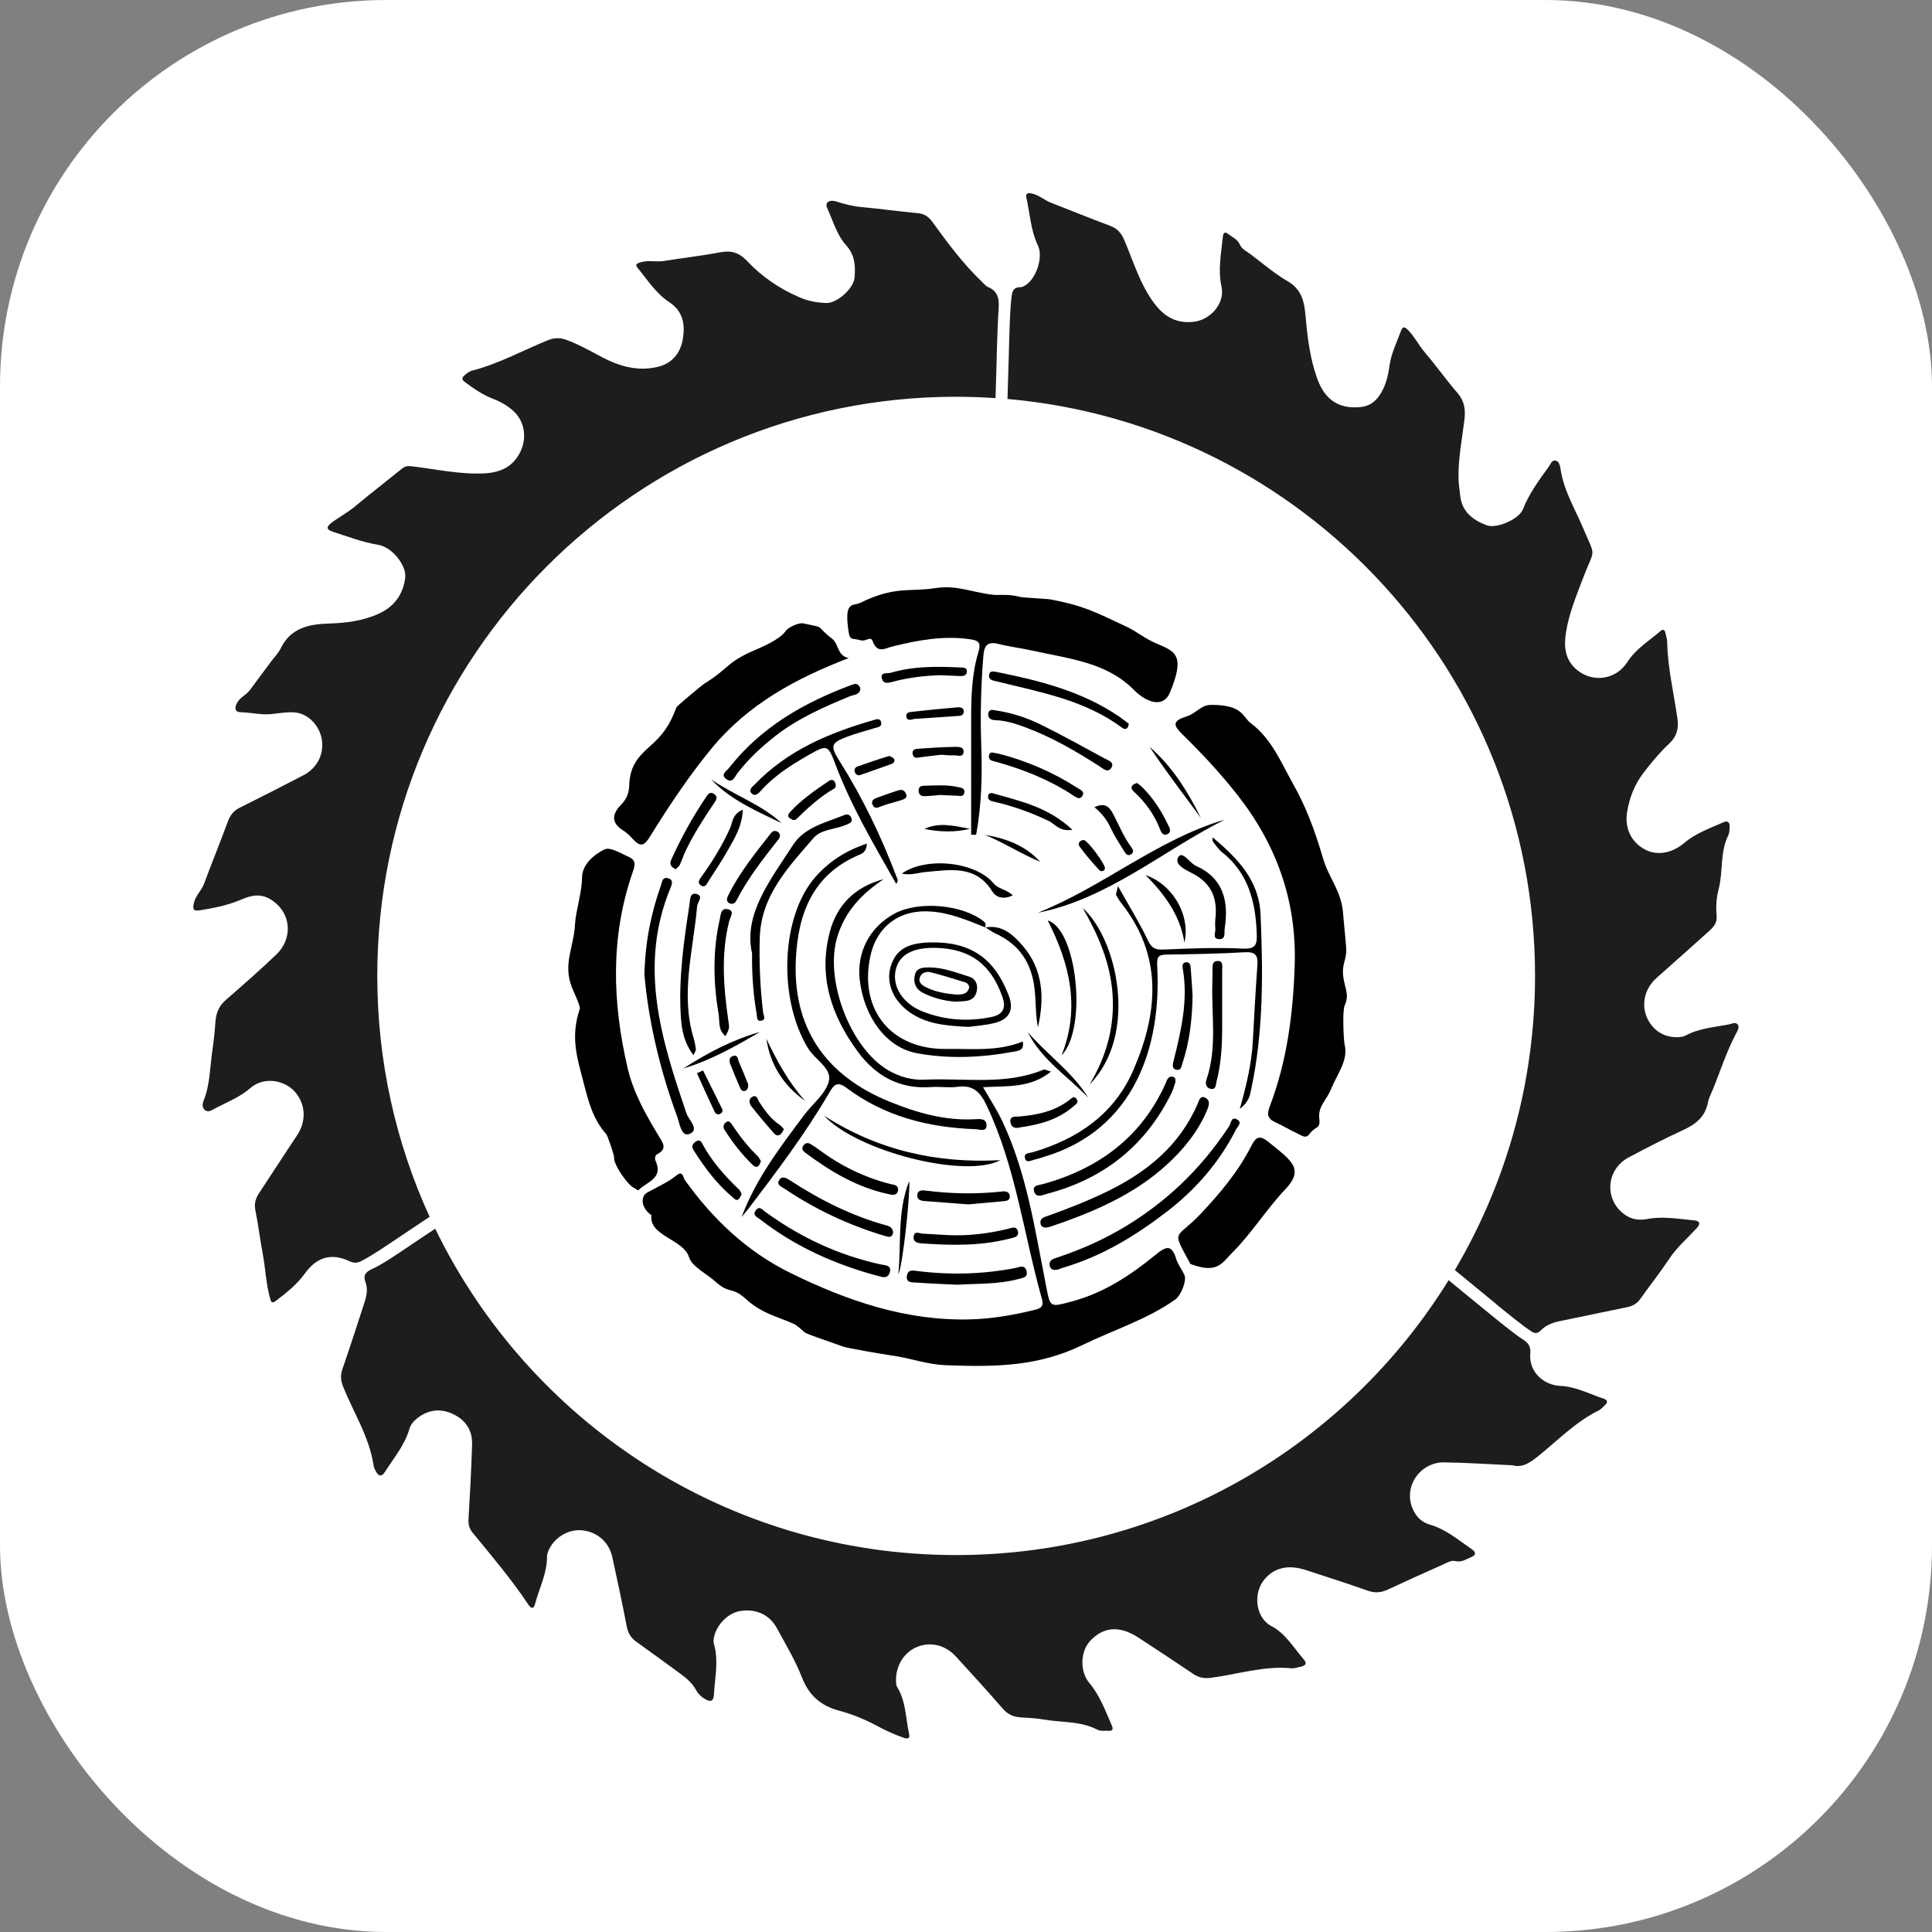 <svg xmlns="http://www.w3.org/2000/svg" width="1000" height="1000"><rect width="100%" height="100%" fill="#808080" stroke="none"/><g clip-path="url(#a)"><path fill="#fff" d="M0 0h1000v1000H0z"/><svg xmlns="http://www.w3.org/2000/svg" xmlns:xlink="http://www.w3.org/1999/xlink" width="585.08" height="585.07" transform="translate(100 100.007)scale(1.367)"><svg xmlns="http://www.w3.org/2000/svg" viewBox="0 0 585.08 585.07"><path d="M261.45 259.74c-8.38 5.55-14.77 12.26-17.68 22.21-4.67 16 5.01 41.77 19.45 50.17 4.22 2.46 8.93 3.76 13.72 3.53 15.06-.73 30.45 2.25 45.06-3.8.44-.18 1.15.28 2.8.73-7.82 6.36-16.61 5.39-25.73 5.92 2.64 4.62 5.22 8.51 7.2 12.68 9.3 19.63 12.4 40.94 16.54 61.93 1.75 8.89 1.28 8.8 9.79 6.54 12.16-3.23 22.32-9.93 31.84-17.73 3.48-2.85 5.99-4.31 7.71 1.45.64 2.14 2.11 4.01 3.1 6.06 1.1 2.28-1.27 7.9-3.31 9.38-10.22 7.41-23.9 11.79-35.11 17.25-16.93 8.24-33.03 8.39-51.35 7.72-8.38-.31-13.15-2.67-21.55-3.78-1.43-.19-17.11-2.79-18.3-3.45-18.03-6.41-11.74-3.78-17.7-8.21-7.02-3.17-12.5-4.05-18.52-9.53-5.76-5.23-6.04-1.55-11.91-6.9-2.79-2.55-8.73-5.54-9.76-9.03-2-6.79-15.33-8.05-14.22-15.93-3.48-2.25-4.68-6.9-1.46-8.65 3.78-2.05 7.71-3.82 11.12-6.54 2.21-1.76 2.37 1.03 2.96 1.86 10.64 14.9 23.64 27.21 40.2 35.32 21.42 10.49 43.7 18.15 68.05 17.47 8.12-.23 16.11-1.62 24-3.54 2.25-.55 3.83-1.13 2.99-4.11-6.88-24.36-9.85-49.79-20.81-73.04-2.38-5.05-4.99-8.23-11.12-7.37-3.26.46-6.66-.14-9.98.1-11.93.88-21-4.13-27.83-13.41-10-13.58-15.05-28.54-10.59-45.36 2.75-10.39 9.76-17.16 20.4-19.94m175.02 25.03c.67 5.71-1.73 6.32-.99 12.03.56 4.3 2.41 6.67.5 10.81-.89 1.91-.41 13.05 0 14.78 1.44 6.06-2.88 11.16-5.13 16.79-1.7 4.26-5 6.45-4.47 11.18.48 4.2-1.36 2.66-3.66 5.81-1.42 1.94-2.82.73-4.22.07-3-1.42-5.85-3.13-8.87-4.51-2.94-1.35-3.1-3.09-2-5.96 6.56-17.18 8.84-35.11 9.44-53.37.8-24.38-6.84-45.77-21.91-64.85-6.31-7.98-13.19-15.41-20.45-22.49-3.35-3.27-4.32-5.13 1.14-6.84 4.11-1.28 5.6-4.44 9.52-4.47 12.14-.09 11.98 4.59 15.05 6.9 7.94 5.97 11.44 14.83 15.71 22.41 5.31 9.41 8.48 17.99 11.58 28.51 2.34 7.95 6.57 11.87 7.61 20.2-.07 0 1.22 12.97 1.16 12.98ZM294.56 242.9c0-14.52-.02-29.04 0-43.56.01-8.66.22-17.37 2.78-25.7 1.09-3.57-.12-4.3-3.12-4.74-10.08-1.49-19.81.34-29.52 2.74-2.68.66-5.6 2.79-7.39-1.91-.91-2.37-2.37.23-4.7-.48-2.81-.85-3.92.29-4.43-3.03-1.86-12.16 1.58-9.74 4.43-11.14 13.18-6.45 18.64-4.04 28.26-5.53 8.3-1.28 13.24 1.43 21.88 2.49 2.3.28 5.87-.41 10.31.82.99.27 10.48.74 11.43.92 12.52 2.35 16.95 4.74 28.53 10.17 4.23 1.98 7.23 4.65 11.66 6.53 7.19 3.05 11.04 4.31 5.18 18.53-2.52 6.12-8.91 3.87-13.78-1.04-10.25-10.34-24.38-11.68-37.71-14.66-4.44-.99-8.99-1.52-13.39-2.63-4.18-1.06-5.46.48-5.79 4.48-.92 11.34-1.21 22.67-.8 34.05.41 11.29.1 22.57-1.94 33.71h-1.91Z"/><path d="M159.37 365.1c.09-.82-2.52-8.31-2.89-8.72-5.2-5.83-6.85-12.63-8.6-19.37-2.55-9.84-5.11-17.36-1.49-28.25.3-.89-2.63-7.09-2.98-7.99-3.51-9.14.69-14.92 1.16-24.04.24-4.78 2.7-12.42 2.65-17.45-.05-5.25 4.8-8.99 8.49-10.81 2.16-1.07 6.21 1.49 9.34 2.89 2.93 1.31 2.1 3.57 1.33 5.8-8.5 24.55-7.67 49.4-1.85 74.25 2.17 9.27 6.92 17.6 11.84 25.75 1.42 2.34 3.24 4.64-.54 6.62-1 .52-1.19 1.65-.71 2.72 2.93 6.54-3.31 7.82-6.4 10.86-.45.44-1.2-.51-1.82-.75-2.19-.84-7.81-8.77-7.53-11.5Zm88.82-189.08c-20.24 7.76-38.27 17.64-51.86 34.14-8.69 10.55-16.25 21.93-23.42 33.52-2.19 3.55-3.61 3.84-6.28 1.03-1.14-1.2-2.29-2.47-3.68-3.32-4.91-3.01-4.35-6.38-.84-9.96 2-2.04 2.9-4.38 2.99-7.21.22-6.66 2.69-10.3 7.58-14.59 5.17-4.52 7.72-8.06 10.29-14.98.21-.55 9.89-8.53 10.38-8.83 9.47-5.84 8.47-8.1 18.79-12.59 3.28-1.42 10-4.25 12.13-7.39.99-1.46 4.98-3.35 6.78-2.96 9.1 1.97 3.97.47 10.84 5.79 2.65 2.05 1.89 6.45 6.29 7.34ZM377.6 405.44c-7.43-13.73-5.71-8.81 4.07-19.21 7.24-7.7 14.01-15.78 18.84-25.25 1.67-3.28 2.94-4.77 6.73-1.68 8.67 7.09 13.79 10.13 5.92 18.25-5.67 5.85-13.21 17.15-19.18 23.02-4.47 4.39-5.87 8.8-16.37 4.86ZM207.66 387.6c5.5-14.58 14.67-26.51 23.66-38.55 3.21-4.3 8.23-8.11 9.37-12.87 1.17-4.85-5.23-8.08-7.85-12.36-11.46-18.7-10.38-49.94 2.72-64.88 5.1-5.82 11.44-9.99 19.52-12.67-.18 3.4-2.07 3.88-3.34 4.43-17.2 7.49-22.66 22.09-23.54 39.05-1.36 26.01 11.04 44.36 35.62 54.29 10.32 4.17 20.76 7.18 32.02 6.59 2.07-.11 4.75-.4 4.53 2.57-.17 2.34-2.66 1.25-4.1 1.2-17.81-.6-34.51-4.84-48.94-15.67-3.59-2.7-4.84-.98-6.49 1.85-9.09 15.55-19.91 29.91-30.82 44.2-.74.97-1.57 1.88-2.35 2.82Zm142.5-125.22c4.3 7.67 8.2 13.91 11.32 20.51 1.44 3.05 2.87 3.62 6.03 3.48 9.96-.43 19.96-.82 29.91-.35 5.07.24 5.42-1.73 5.28-5.66-.43-11.98-3.13-22.9-13.13-30.84-1.28-1.01-2.24-2.44-3.26-3.73-.35-.45-.46-1.09-.28-1.88 9.19 7.77 17.54 16.03 18.11 29.19.95 22.11 1.13 44.17-3.5 65.99-.49 2.33-.7 4.77-4.36 7.63 2.64-9.41 4.46-17.31 4.92-25.41.55-9.69 1.04-19.39 1.74-29.07.27-3.71-.79-5.08-4.84-4.84-9.75.58-19.53.73-29.29.88-3.46.05-4 .73-3.79 4.64 1.6 30.18-8.62 61.73-42.91 71.97-1.19.36-2.38.77-3.59 1.04-1.3.29-3.17 1.47-3.6-.66-.39-1.96 1.73-1.78 3.05-2.17 17.12-5.09 30.85-14.47 38.08-31.24 9.35-21.7 11.13-43.06-4.63-63.05-.76-.97-1.4-2.04-1.99-3.12-.14-.26.14-.76.73-3.3Zm-22.74 145.18c-1.96.42-2.93-.21-3.13-1.68-.25-1.89 1.22-2.35 2.65-2.82 8.09-2.69 15.87-6 23.3-10.23 17.26-9.84 31.21-23.07 42.04-39.62.72-1.1.77-4 3.22-2.34 1.7 1.15-.1 2.56-.69 3.71-6.28 12.39-15.25 22.69-26.19 31.08-11.89 9.13-24.67 16.93-39.3 21.19-.79.23-1.55.58-1.9.71"/><path d="M170.84 295.83c.35-12.87 2.6-23.3 6.17-33.47.51-1.45.54-3.72 2.99-2.92 1.96.64 1.24 2.35.69 3.67-12.18 29.48-3.46 57.42 6.12 85.37.85 2.49 5.07 6.09 1.14 7.69-3.19 1.3-3.75-4.01-4.68-6.52-6.69-18.04-10.93-36.66-12.43-53.83Zm95.33-34.33c-8.38-14.78-16.95-29.25-22.92-45.05-2.9-7.68-3.12-7.8-10.34-3.66-6.48 3.72-12.8 7.68-17.84 13.33-.95 1.07-2.27 2.51-3.61 1.15-1.38-1.4.31-2.52 1.26-3.51 12.33-12.8 28.07-19.42 44.78-24.23 1.02-.29 2.64-1 2.99.87.33 1.75-1.32 1.77-2.43 2.12-3.36 1.06-6.79 1.91-10.08 3.14-6.59 2.45-6.98 3.44-3.15 9.52 8.71 13.82 15.71 28.45 21.49 43.68.28.75.87 1.45-.16 2.64Zm33.76 16.49c-6.53-2.6-12.94-5.36-20.15-5.98-12.01-1.04-20.96 5.29-23.44 17.16-4.21 20.21 8.11 35.12 28.81 34.84 9.66-.13 19.43 1.06 28.94-2.81.72 3.24-1.52 3.5-3.1 3.79-12.32 2.31-24.84 2.91-37.08.61-11.6-2.19-19.83-13.74-21.51-27.54-1.29-10.59 3.73-20.22 13.2-25.32 9.14-4.92 25.93-3.41 33.84 3.07.75.61.67 1.43.39 2.25zm23.24 113.65c-1.32.04-2.19-.31-2.35-1.59-.25-2 1.32-2.31 2.66-2.79 7.61-2.73 15.11-5.65 22.41-9.19 15.2-7.37 27.58-17.44 34.44-33.27.51-1.17.92-3.32 2.87-2.32 2.14 1.1 1.37 3.12.62 4.89-3.38 7.94-8.69 14.49-14.98 20.28-12.61 11.62-28.03 18.13-44.01 23.57-.59.2-1.2.3-1.65.41Z"/><path d="M293.57 315.66c-8.98-.4-16.15-1.2-22.38-5.6-6.08-4.31-8.92-10.97-7.16-17.02 1.87-6.45 6.18-9.15 14.92-9.36 15.23-.36 24.4 5.82 29.85 20.13 2 5.27.37 8.89-5.21 10.33-3.78.97-7.75 1.2-10.02 1.53Zm-12.22-29.91c-8.91-.27-14.16 2.62-15.39 8.48-1.34 6.33 2.84 12.75 10.45 15.69 8.36 3.22 16.98 3.8 25.76 2.01 4.5-.92 5.72-3.4 4.21-7.68-4.36-12.32-12.1-18.11-25.03-18.51Zm-69.74 2.11c-3.37-14.91 6.93-27.76 15.48-41.05 4.4-6.83 12.51-8.5 19.57-11.41 1.07-.44 2.1 0 2.53 1.11.63 1.63-.56 2.01-1.78 2.56-4.16 1.85-9.62 1.67-12.55 5.09-9.49 11.03-19.85 21.72-20.33 37.71-.29 9.52.14 18.97 1.27 28.41.13 1.05 1.24 2.65-.67 3.03-1.87.37-1.58-1.36-1.77-2.49-1.13-6.73-1.85-13.5-1.75-22.95Zm160.28 48.78c-.48 1.35-.83 2.77-1.46 4.05-9.77 19.89-25.56 32.5-47.04 38.15-1.67.44-4.05 1.69-4.91-.6-1.02-2.74 1.83-2.64 3.45-3.09 21.07-5.91 37.13-17.8 46.24-38.04.57-1.28.86-2.99 2.86-2.53.98.22.95 1.18.86 2.07Zm-52.16-64.17c24.68-9.75 45.16-27.69 70.81-35.26-23.6 11.84-44.02 29.94-70.81 35.26m-67.11-84.98c-.14 2.49-2.54 2.38-4.05 3.01-9.96 4.13-19.8 8.45-28.35 15.17-5.23 4.11-10.02 8.62-14.11 13.88-1 1.29-1.83 3.97-4.15 2.36-2.56-1.78 0-3.11 1.03-4.42 11.88-15.14 27.85-24.36 45.58-31.05 1.66-.63 3.16-1.36 4.05 1.06Zm11.3 220.27c-.4 2.63-1.66 2.98-3.66 2.46-16.65-4.33-32.08-11.17-45.71-21.75-.99-.77-2.93-1.5-1.53-3.35 1.4-1.84 2.46-.26 3.58.56 13.21 9.62 27.71 16.44 43.77 19.93 1.36.29 3.52.18 3.54 2.15Zm90.35-206.84c-.21.65-.23 1.11-.46 1.39-.66.8-1.43.59-2.15.05-14.03-10.46-30.86-13.42-47.29-17.49-1.33-.33-3.2-.45-3.03-2.4.15-1.67 1.5-1.47 2.84-1.2 16.28 3.26 32.26 7.31 46.25 16.77 1.34.91 2.6 1.94 3.83 2.87ZM189.42 326.37c-3.56-4.68-4.44-9.59-4.76-14.27-.98-14.42 1.09-28.69 3.27-42.91.24-1.58.06-4.58 2.66-3.86 2.78.78.36 3.02.22 4.63-1.46 16.65-6.41 33.21-1.31 50.03.41 1.37.64 2.8.85 4.21.05.33-.29.73-.93 2.16Zm99.8 86.92c-5.01-.25-10.19-.44-15.36-.81-1.67-.12-4.17.19-3.59-2.77.44-2.24 2.21-1.83 3.95-1.61 12.41 1.56 24.76 1.23 37.06-1.13 1.43-.27 3.46-1.44 4.19.93.83 2.71-1.37 2.79-3.22 3.28-7.51 1.99-15.21 1.63-23.03 2.11M389.6 311.17c.05 8.42.06 16.87-2.11 25.09-.3 1.15-.12 3.36-2.32 2.85-1.69-.4-2.03-1.99-1.5-3.52 4.12-12.05 1.82-24.48 2.22-36.74.05-1.65.06-3.29.06-4.94 0-1.46-.09-3.17 1.91-3.2 2.18-.03 1.75 1.79 1.75 3.19v17.28Zm-124.58 82.28c-.32 2.2-1.67 1.79-3.2 1.34-13.6-4.05-26.28-10.02-38.03-17.93-1.08-.73-3.05-1.35-1.9-3.21 1.03-1.67 2.67-.8 3.84-.03 11.51 7.5 23.65 13.65 36.98 17.28 1.39.38 2.14 1.15 2.31 2.55m-63.44-74.28c-2.93-2.23-2.17-5.63-2.66-8.49-2.02-11.9-2.23-23.83.44-35.69.38-1.69.43-4.41 2.94-3.9 2.95.61 1.1 2.8.67 4.47-3.23 12.66-2.12 25.37-.3 38.07.35 2.44.48 2.42-1.1 5.52Zm104.05 46.95c-13.23 7.12-54.24-3.32-66.75-16.83 20.32 13.08 42.71 18.15 66.75 16.83m33.79-28.69c6.42-10.69 9.53-21.95 8.68-34.22-.82-11.81-5.42-22.39-11.27-32.56 13.15 11.89 21.13 48 2.59 66.79Zm-35.83-141.65c6.5.96 12.05 2.83 17.26 5.38 8.2 4.02 16.16 8.51 24.21 12.83 1.39.75 3.76 1.47 2.68 3.4-1.34 2.37-3.21.48-4.69-.47-8.73-5.62-17.69-10.81-27.45-14.5-3.89-1.47-7.8-2.78-12.04-2.9-1.59-.05-2.96-.96-2.45-2.79.45-1.64 2.01-.93 2.48-.94ZM266.9 377.56c-.32 1.59-1.44 1.86-2.8 1.59-12.26-2.42-22.65-8.62-32.47-15.95-.99-.74-1.28-1.65-.59-2.62.65-.91 1.65-1.23 2.71-.56 1.05.66 2.1 1.32 3.09 2.06 8.2 6.11 17.2 10.56 27.15 13.08 1.36.34 3.04.27 2.91 2.39Zm19.27 16.96c7.49.3 14.85-.6 22.12-2.33 1.52-.36 3.49-1.45 4 1.07.4 1.97-1.65 2.17-2.91 2.5-11.16 2.93-22.51 2.67-33.89 1.85-1.65-.12-2.99-.81-2.71-2.59.35-2.3 2.18-1.14 3.47-1.07 3.31.17 6.61.38 9.92.57m42.6-68.01c7.18-17.99 3.17-34.73-5.22-51.14 11.02 3.12 15.19 40.77 5.22 51.14m-35.36 56.35c-5.84-.45-11.21-.88-16.59-1.27-1.37-.1-2.64-.5-2.67-1.98-.05-2.04 1.6-2.18 3.09-1.98 9.73 1.25 19.47 1.43 29.23.33 1.36-.15 2.61.26 2.72 1.8.12 1.7-1.29 1.79-2.56 1.91-4.55.41-9.09.83-13.21 1.21Zm85-79.08c-.16 9.69-1.27 17.81-3.85 25.69-.36 1.11-.47 2.71-2.16 2.45-1.57-.24-1.65-1.53-1.32-2.87 2.95-11.77 5.79-23.56 3.54-35.84-.15-.81.03-1.72.98-1.96 1.32-.34 1.97.59 2.06 1.66.35 4.1.57 8.21.74 10.88Zm-73.83-91.65c10.74 2.64 20.94 7.08 30.42 13.16.93.59 2.58 1.27 1.76 2.75-1.04 1.87-2.41.73-3.64-.07-8.91-5.86-18.68-9.76-28.91-12.62-1.41-.39-3.21-.5-2.9-2.43.3-1.86 1.91-.89 3.27-.79m82.4 63.12c1.02-8.02-1.26-13.76-8.29-17.53-2.58-1.38-7.5-3.43-5.68-6.37 1.55-2.52 4.23 2.23 6.67 3.33 10.4 4.67 12.48 13.41 10.89 23.67-.26 1.65.56 4.34-2.3 4.08-2.47-.22-1.07-2.6-1.25-4.03-.15-1.21-.03-2.46-.03-3.14Zm-164.8-31.71c-.18.37-.31.78-.56 1.09-5.86 7.44-11.7 14.88-16.03 23.35-.52 1.01-1.61 1.39-2.64.83-1.1-.61-.97-1.7-.49-2.68 4.27-8.75 10.38-16.26 16.34-23.88.55-.7 1.31-.97 2.19-.61.85.34 1.23 1 1.18 1.91Zm-39.45 12.41c-1.9-.78-2.46-1.97-1.74-3.56 3.74-8.28 8.11-16.22 13.21-23.75.68-1 1.46-2.21 2.95-1.23 1.82 1.19.74 2.56-.04 3.71-3.93 5.82-7.73 11.72-10.74 18.07-.79 1.67-1.34 3.46-2.14 5.13-.32.66-1.03 1.14-1.5 1.63m100.2-73.45c-6.04.18-12 .89-17.84 2.43-1.64.43-3.62 1.1-4.26-.97-.87-2.84 2.02-2 3.22-2.36 8.68-2.57 17.61-2.46 26.55-2.01.99.05 2.28-.05 2.34 1.34.07 1.65-1.2 1.94-2.55 1.89-2.49-.09-4.98-.21-7.47-.32Zm27.42 83.34c-3.72 1.82-6.49.66-7.81-1.49-6.19-10.02-15.73-8.17-24.96-7.36-2.99.26-5.9 1.41-9.28.62 9.28-6.5 27.86-4.51 34.73 3.68 1.86 2.22 4.77 2.23 7.32 4.55M207.66 379.01c-.4.67-.66 1.54-1.25 1.97-.82.61-1.45-.22-2.06-.73-6.05-5.06-10.69-11.28-14.87-17.87-.78-1.22-.6-2.26.63-3.16 1.04-.76 1.93-.7 2.51.4 3.57 6.79 8.6 12.42 14.11 17.68.41.39.57 1.03.94 1.71Zm92.16-100.95c6.53-1.35 10.96 3.07 14.3 6.93 7.67 8.88 8.28 19.74 5.73 30.8-.94-4.59-.72-9.31-1.21-13.99-1.07-10.23-5.68-17.35-15.04-21.58-1.28-.58-2.4-1.5-3.63-2.24l-.14.09Zm-91.74-44.61c-.21 6.28-3.09 10.78-5.66 15.34-2.22 3.95-4.74 7.74-7.22 11.54-.61.93-1.15 2.67-2.7 1.9-2.02-1.01-.68-2.57.07-3.61 4.12-5.72 7.76-11.69 10.67-18.11 1.04-2.29.79-5.37 4.84-7.06m124.82 7.59c-4.95.77-6.59-2.22-9.03-3.39-6.59-3.14-13.4-5.59-20.51-7.23-1.18-.27-2.6-.48-2.38-2.21.13-1.06 1.04-1.22 1.87-.98 10.23 2.94 20.83 5.11 30.05 13.8Zm-19.64 112.64c-2.18.63-3.44-.08-3.77-1.69-.57-2.71 1.71-2.27 3.2-2.39 6.88-.59 13.47-1.94 19.1-6.29.69-.53 1.64-1.69 2.61-.47 1.16 1.46-.31 2.21-1.16 2.95-5.84 5.09-12.99 6.91-19.97 7.89Zm47.35-95.5c10.33 3.59 17.04 15.18 14.72 25.58-1.66-10.46-7.59-18.37-14.72-25.58m-93.64 151.27c1.21-11.63-.5-23.65 4.12-35.39.52 3.9-2.34 31.8-4.12 35.39m90.37-186.15c.65.51 1.34.95 1.9 1.51 4.34 4.24 7.49 9.3 10.07 14.72.48 1 1.17 2.46-.48 3.17-1.59.69-2.26-.59-2.7-1.74-2.11-5.5-5.41-10.16-9.72-14.16-.76-.71-1.58-1.49-.8-2.59.31-.43 1.03-.56 1.72-.91ZM214.97 366.51c-.38.76-.52 1.44-.94 1.8-.72.62-1.45.31-2.12-.33-4.18-3.99-7.67-8.54-10.75-13.39-.56-.88-.48-2 .49-2.75 1.21-.94 1.84.05 2.39.87 2.87 4.25 5.96 8.31 9.68 11.88.55.53.86 1.31 1.25 1.93Zm12.2-129.18c-1.42-.64-2.75-1.3-1.13-3.06 4.23-4.61 9.35-8.13 14.49-11.63.64-.44 1.53-.84 2.2.02.72.91.82 2.3-.04 2.79-5.46 3.1-9.97 7.32-14.41 11.64-.23.23-.74.17-1.11.24m88.83 80.3c7.32 8.53 16.87 15.09 22.9 24.84-7.76-8.16-17.67-14.3-22.9-24.84m-43.07-118.56c-1.16.33-2.73.79-2.93-.92-.2-1.72 1.52-1.71 2.6-1.83 5.51-.63 11.03-1.16 16.55-1.64 1.21-.11 2.75.02 2.63 1.71-.11 1.6-1.66 1.5-2.86 1.59-5.33.37-10.66.73-15.99 1.09m-87.28 132.31c9.05-5.87 18.53-10.82 28.98-13.81-9.26 5.42-18.58 10.72-28.98 13.81m97.59-118.76c-2.01.24-4.89.53-7.75.93-1.23.17-2.65.67-3.03-1-.51-2.24 1.4-2.16 2.75-2.26 4.33-.3 8.67-.57 13.01-.65 1.33-.03 3.51-.12 3.48 1.68-.03 2.6-2.43 1.39-3.86 1.52-1.22.11-2.48-.1-4.6-.22m98.31 23.93c-6.53-8.9-13.31-17.7-19.45-26.96 8.59 7.44 14.44 16.87 19.45 26.96m-40.3-4.06c4.44-2.18 5.99.52 7.17 2.74 2.12 4 3.79 8.23 6.46 11.95.66.91 1.73 2.24.18 3.17-1.53.92-2.22-.69-2.81-1.62-1.76-2.78-3.55-5.57-4.94-8.54-1.31-2.83-3.08-5.24-6.06-7.7m-145.13-10.52c8.69 5.97 18.89 9.36 26.7 16.55-9.51-4.58-19.28-8.73-26.7-16.55m20.9 98.21c4.03 8.45 8.44 16.52 14.68 23.5-8.22-5.81-13.19-13.65-14.68-23.5m65.84-92.33c-1.72.14-3.99.43-6.26.45-1.08.01-1.89-.77-1.94-2-.06-1.27.66-1.92 1.85-1.94 4.35-.08 8.71-.48 13.01.48 1.15.26 2.72.34 2.46 2.09-.27 1.82-1.82 1.21-2.96 1.19-1.87-.04-3.73-.16-6.15-.27ZM223.68 354.4c-.48.79-.7 1.37-1.11 1.78-.93.94-1.98.58-2.67-.22-2.94-3.38-5.87-6.78-8.62-10.32-.9-1.16-1.03-2.97.68-3.63 1.58-.62 1.79 1.27 2.39 2.15 2.18 3.23 4.35 6.43 7.72 8.61.62.4 1.07 1.08 1.6 1.63Zm76.1-111.46c7.97 1.36 15.33 4.04 20.9 10.19-7.18-2.95-13.69-7.22-20.9-10.19m-47.44-22.57c-1.06.07-1.61-.45-1.87-1.32-.28-.97.26-1.69 1.03-1.96 3.88-1.39 7.79-2.73 11.73-3.92.55-.17 1.61.39 2.03.92.59.76.07 1.68-.75 1.98-4.06 1.5-8.16 2.9-12.17 4.3m-59.29 111.8 7.17 14.43c.45.9.08 1.59-.72 2.01-.93.49-1.76-.16-2.06-.79-2.3-4.84-4.48-9.74-6.7-14.62.77-.34 1.54-.69 2.31-1.03m77.09-103.94c-.34 1.2-1.42 1.37-2.34 1.67-2.34.74-4.75 1.28-7.04 2.14-1.42.53-2.77 1.34-3.56-.57-.63-1.53.6-2.17 1.81-2.6 2.7-.96 5.39-1.98 8.14-2.8 1.77-.53 2.64.56 2.99 2.16m75.09 27.51c-.27 1.04-1.5 1.26-2.16.55-2.62-2.83-5.15-5.77-7.43-8.88-.82-1.11-.07-2.44 1.54-2.5 1.3-.05 8.26 9.14 8.06 10.83Zm-135.11 81.62c.06 1.07-.11 2.23-1.21 2.55-1.24.36-1.69-.85-2.07-1.73-1.22-2.81-2.4-5.64-3.5-8.5-.48-1.25-.39-2.59 1.12-3.03 1.82-.52 1.72 1.27 2.15 2.22 1.24 2.8 2.35 5.65 3.52 8.49Zm84.01-96.7c-5.36 1.37-11.77 1.25-17.27.02 5.77-2.55 10.59-1.24 17.27-.02"/><path d="M288.63 306.13c-4.32-.34-8.51-1.38-12.39-3.39-2.71-1.4-3.68-3.9-2.98-6.78.7-2.9 3.44-2.81 5.57-2.8 5.22 0 10.08 1.97 14.99 3.48 2.49.76 3.4 3.03 2.85 5.49-.99 4.46-4.82 3.62-8.04 4.01Zm.42-2.69c1.9-.03 3.86-.11 4.65-2.22.4-1.09-.42-2.11-1.42-2.43-4.33-1.37-8.68-2.69-13.08-3.82-1.71-.44-3.52.26-4.09 2.02-.63 1.94 1.02 2.99 2.51 3.72 3.59 1.77 7.47 2.4 11.43 2.73"/><path d="M63.52 404.39c4.87-2.42 13.26-8.35 20.57-13.21v.02l5.43-3.62C76.8 359.8 69.7 328.91 69.7 296.35c0-121.11 98.12-219.28 219.15-219.28 5.02 0 10 .18 14.94.52l.46-15.44h-.04c.23-6.99.47-14.61.74-18.18.28-3.7-.06-6.83-4.02-8.47-.89-.37-1.57-1.28-2.3-1.98-7.11-6.78-12.93-14.64-18.67-22.55-1.48-2.04-3.07-3.21-5.7-3.43-7.07-.61-14.11-1.67-21.18-2.29-3.24-.29-6.4-1.11-9.5-2.09-2.84-.89-4.47.41-3.52 2.48 2.2 4.8 3.62 10.13 7.19 14.1 3.35 3.72 3.54 7.87 3.16 12.27-.36 4.12-6.68 9.69-10.71 9.56-3.47-.11-6.84-.74-10.09-2.14-7.6-3.26-14.29-7.81-19.94-13.82-2.76-2.93-5.74-4.04-9.83-3.28-7.2 1.35-14.48 2.18-21.72 3.34-2.83.45-5.7-.41-8.49.45-1.01.31-2.68.53-1.39 2.1 3.74 4.55 6.96 9.71 11.95 12.98 5.34 3.49 6.1 8.53 5.22 13.92-.87 5.35-4.01 9.34-9.62 10.66-7.45 1.74-14.33-.21-20.89-3.65-4.6-2.41-9.09-5.04-14.02-6.74-2.34-.81-4.45-.6-6.78.35-9.49 3.89-18.55 8.88-28.57 11.46-1.11.29-1.95 1.06-2.82 1.78-1.03.86-1.07 1.59.06 2.43 3.43 2.57 6.93 4.99 10.99 6.53 2.66 1.01 5.15 2.47 7.27 4.34 4.39 3.86 5.4 10.03 3.02 15.25-2.71 5.94-7.54 8.21-13.68 8.54-9.34.5-18.42-1.59-27.6-2.67-1.41-.17-2.52-.08-3.67.85-5.93 4.81-11.98 9.47-17.84 14.35-2.83 2.36-6.08 4.05-8.99 6.25-1.77 1.34-2 2.52.51 3.31 5.72 1.81 11.32 4 17.29 4.97 5.22.85 10.84 7.84 10.2 12.58-.86 6.36-4.23 10.88-10.1 13.54-6.06 2.75-12.51 3.5-19.05 3.7-7.53.24-14.31 1.78-18.01 9.44-.83 1.71-2.26 3.13-3.42 4.68-2.74 3.68-5.5 7.33-8.2 11.03-1.45 1.98-3.98 2.86-5.06 5.22-.86 1.85-.47 3.17 1.6 3.21 3.87.08 7.67 1.07 11.56.69 2.92-.29 5.89-.87 8.78-.64 5.06.41 9.29 4.77 10.27 9.93 1.06 5.56-1.56 11.08-6.78 13.8-8.04 4.19-16.1 8.32-24.22 12.35-2.27 1.13-3.58 2.73-4.45 5.08-2.94 7.93-6.11 15.77-9.07 23.69-.97 2.61-3.19 4.49-3.85 7.25-.61 2.57-.17 3.25 2.45 2.81 5.22-.86 10.41-1.87 15.33-3.98 3.78-1.62 7.65-2.75 12.13.44 7.05 5.01 7.52 14.36 1.27 20.33-6.21 5.93-12.67 11.61-19.16 17.24-2.68 2.33-3.67 5.09-3.9 8.51-.23 3.45-.59 6.9-1.1 10.32-.96 6.44-.86 13.04-3.33 19.21-.47 1.18-.72 2.71.57 3.66 1.18.87 2.36.07 3.42-.5 4.65-2.5 9.64-4.36 13.72-7.91 3.78-3.29 9.28-3.49 13.71-1.08 5.35 2.92 9.25 11.07 3.87 19.11-4.81 7.2-9.48 14.5-14.27 21.71-1.36 2.05-1.95 4.05-1.43 6.59 1.09 5.39 1.73 10.86 2.75 16.26 1.05 5.6 1.25 11.34 2.76 16.87.31 1.12.51 2.44 2.14 1.2 4.06-3.08 8.07-6.26 11.06-10.41 4.48-6.23 10-7.93 16.97-4.65 1.57.74 2.86.7 4.32-.03Zm470.92 52.18c-5.56-1.83-10.83-4.7-16.84-4.98-6.61-.31-11.94-5.64-11.32-12.21.29-3.01-1.02-4.23-3.07-5.55-2.7-1.74-7.49-5.58-12.63-9.78s-.77-.63-.77-.63c-1.58-1.3-3.19-2.62-4.78-3.91l-9.68-7.94c-38.62 62.46-107.69 104.08-186.49 104.08-86.74 0-161.7-50.42-197.22-123.57l-8.68 5.78c-5.74 3.91-11.63 7.89-15.24 9.49-2.33 1.03-3.48 2.3-2.5 4.91.98 2.62.45 5.24-.38 7.79-2.74 8.43-5.47 16.86-8.35 25.25-.78 2.28-.64 4.24.24 6.46 3.97 9.99 10.02 19.18 11.59 30.1.1.68.49 1.34.8 1.97 1.02 2.05 2.25 2.29 3.53.26 3.29-5.24 7.43-10 9.18-16.12.47-1.64 1.48-2.89 2.77-3.94 4.2-3.42 8.86-4.07 13.72-1.8 4.75 2.22 7.43 6.12 7.28 11.42-.28 9.46-.79 18.92-1.35 28.37-.12 1.98.28 3.59 1.5 5.09 7.29 8.9 14.75 17.68 21.14 27.28 1.04 1.56 2 1.86 2.56-.27 1.59-5.97 4.58-11.59 4.53-17.99 0-.96.44-1.99.89-2.88 2.36-4.66 7.62-7.54 12.57-6.95 5.65.66 10.01 4.47 11.26 10.13 1.92 8.76 3.76 17.53 5.48 26.33.48 2.48 1.58 4.27 3.62 5.72 5.48 3.89 10.89 7.89 16.32 11.84 2.48 1.8 4.82 3.71 6.33 6.5.72 1.33 1.8 2.41 3.17 3.24 2.09 1.26 3.42 1.18 3.56-1.62.33-6.37 1.85-12.75 0-19.12-.27-.92-.15-1.8.05-2.71 1.03-4.71 5.39-9.06 9.87-9.77 6-.96 11.1 1.31 13.94 6.55 3.31 6.09 6.92 12.09 9.42 18.51 2.7 6.91 7.15 10.82 14.21 12.7 4.93 1.31 9.68 3.27 14.17 5.68 3.33 1.79 6.69 3.33 10.23 4.57 1.53.54 2.4.36 1.97-1.6-1.28-5.94-1.17-12.23-4.49-17.65-.25-.41-.36-.96-.4-1.45-.46-5.89 2.58-11.32 7.55-13.55 5.1-2.29 10.91-1.07 15.04 3.41 6 6.51 11.96 13.07 17.76 19.77 1.83 2.12 3.91 3.11 6.56 3.31 2.94.22 5.92.28 8.81.8 6.85 1.24 14.07.5 20.55 3.91 1.16.61 2.8.31 4.22.39 1.56.1 1.74-.75 1.22-1.93-2.46-5.58-4.51-11.39-8.52-16.14-3.63-4.3-3.54-11.89.3-15.98 5.04-5.37 11.13-5.86 18.2-1.28 7.01 4.54 13.95 9.19 20.89 13.84 2.05 1.37 4.09 1.75 6.61 1.43 10.15-1.29 20.06-4.65 30.5-3.61 1.17.12 2.4-.39 3.6-.62 1.74-.34 2.39-1.23 1.09-2.71-3.86-4.43-6.89-9.83-12.25-12.62-6-3.12-7.08-12.32-2.77-17.58 3.73-4.55 8.98-5.87 15.82-3.65 7.84 2.55 15.7 5.07 23.47 7.82 2.74.97 5.07.71 7.61-.48 6.92-3.24 13.89-6.35 20.86-9.47 1.48-.66 3-1.68 4.63-1.28 2.38.58 4.13-.74 6.07-1.53 1.81-.73 1.76-1.87.26-2.89-5.11-3.5-9.86-7.63-15.99-9.39-3.25-.93-5.34-3.14-6.63-6.3-3.37-8.32 3.1-17.4 12.07-17.27 8.49.12 16.99.71 25.89 1.11 3.61 1.04 6.49-.91 9.51-3.32 7.52-6 14.26-13.07 23.04-17.42 1.06-.52 1.89-1.54 2.75-2.4.75-.73.55-1.58-.45-1.91Zm50.39-141.73c-.8-1.24-2.3-.32-3.38-.11-5.57 1.06-11.33 1.46-16.47 4.26-.84.45-1.95.53-2.9.57-3.44.14-6.83-1.14-9.16-3.66-5.3-5.74-4.36-13.88 1.14-18.75 6.56-5.8 13.08-11.65 19.6-17.48 1.76-1.57 3.43-3.16 3.17-6.11-.3-3.35-.13-6.71.74-9.96 1.79-6.74.44-14.04 3.7-20.54.43-.86.42-1.98.49-2.99.12-1.71-.61-2.67-2.36-1.89-5.1 2.27-10.47 4.14-14.79 7.81-4.55 3.86-10.18 5-14.89 2.52-5.18-2.73-7.78-8.06-6.8-14.13.87-5.41 2.79-10.41 6.14-14.81 3.03-3.97 6.22-7.8 9.87-11.23 2.7-2.54 3.62-5.48 3.07-9.36-1.37-9.66-3.7-19.2-3.89-29.02-.02-1.2-.43-2.4-.7-3.59-.25-1.06-.91-1.39-1.76-.65-4.37 3.77-9.47 6.82-12.64 11.81-4.2 6.62-12.95 8-19.03 2.99-4.77-3.93-5.03-9.1-4.15-14.49 1.15-7.08 3.92-13.69 6.45-20.36 4.48-11.85 4.89-7.24.03-18.8-3.1-7.37-7.39-14.3-8.58-22.43-.18-1.2-.5-2.94-1.95-3.2-1.37-.24-1.85 1.41-2.52 2.34-3.7 5.11-7.45 10.17-9.8 16.14-1.48 3.76-9.99 7.39-13.64 6.03-5.34-1.99-9.5-5.14-10.1-11.4-.17-1.82-.51-3.63-.59-5.46-.31-7.78 1.26-15.41 2.2-23.08.47-3.85.04-7.09-2.64-10.19-4.27-4.92-8.01-10.29-12.26-15.23-2.34-2.72-3.9-5.97-6.39-8.54-.97-1-1.97-1.78-2.69.16-1.63 4.39-3.74 8.68-4.39 13.32-.55 3.89-1.37 7.46-3.53 10.84-1.89 2.95-4.29 4.54-7.65 4.83-8.01.7-13.34-2.78-16.23-10.92-2.68-7.53-3.67-15.45-4.35-23.36-.48-5.47-1.34-10.22-6.77-13.37-4.99-2.9-9.44-6.74-14.07-10.24-1.45-1.09-3.3-1.89-4.05-3.63-.9-2.08-2.86-2.82-4.43-4.05-1.18-.93-1.87-.5-2 .93-.6 6.27-1.94 12.54-.55 18.83 1.48 6.71-4.28 12.64-10.2 13.45-6.62.9-11.38-1.79-15.22-6.92-5.41-7.22-7.89-15.81-11.35-23.94-1.12-2.62-2.59-4.39-5.32-5.41-7.53-2.81-14.97-5.87-22.47-8.77-2.47-.96-4.46-2.84-7.11-3.46-1.53-.36-2.6-.19-2.18 1.63 1.38 6.03 1.63 12.34 4.37 18.05 2.14 4.47-.78 13.02-5.17 15.29-.45.23-.95.49-1.43.48-3.01-.03-3.2 1.98-3.47 4.3-.37 3.27-.6 8.75-.77 14.56l-.12 4.08-.09 3.87h-.02l-.46 15.51c111.94 9.83 199.75 103.85 199.75 218.42 0 40.68-11.08 78.76-30.37 111.41l15.71 12.89-.03.04c5.32 4.33 10.29 8.32 13.13 10.19 1.43.94 2.47 1.01 3.72-.26 1.99-2.03 4.53-2.98 7.3-3.54 8.48-1.71 16.94-3.57 25.42-5.27 2.12-.43 3.72-1.33 4.99-3.13 3.58-5.08 7.47-9.95 10.9-15.12 2.94-4.44 6.92-7.83 10.46-11.68 1.46-1.59 1.3-2.73-1.04-2.94-5.86-.53-11.71-1.64-17.62-.52-2.89.55-5.64.29-8.21-1.39-8.23-5.4-7.73-17.22 1.08-21.92 6.83-3.64 13.72-7.18 20.75-10.42 4.72-2.18 8.26-5.02 9.28-10.41.32-1.67 1.17-3.25 1.83-4.85 2.9-7.06 5.17-14.38 8.77-21.15.55-1.03 1.43-2.38.75-3.44Z" fill="#1d1d1b"/></svg></svg></g><defs><clipPath id="a"><rect width="1000" height="1000" rx="200" ry="200"/></clipPath></defs></svg>
